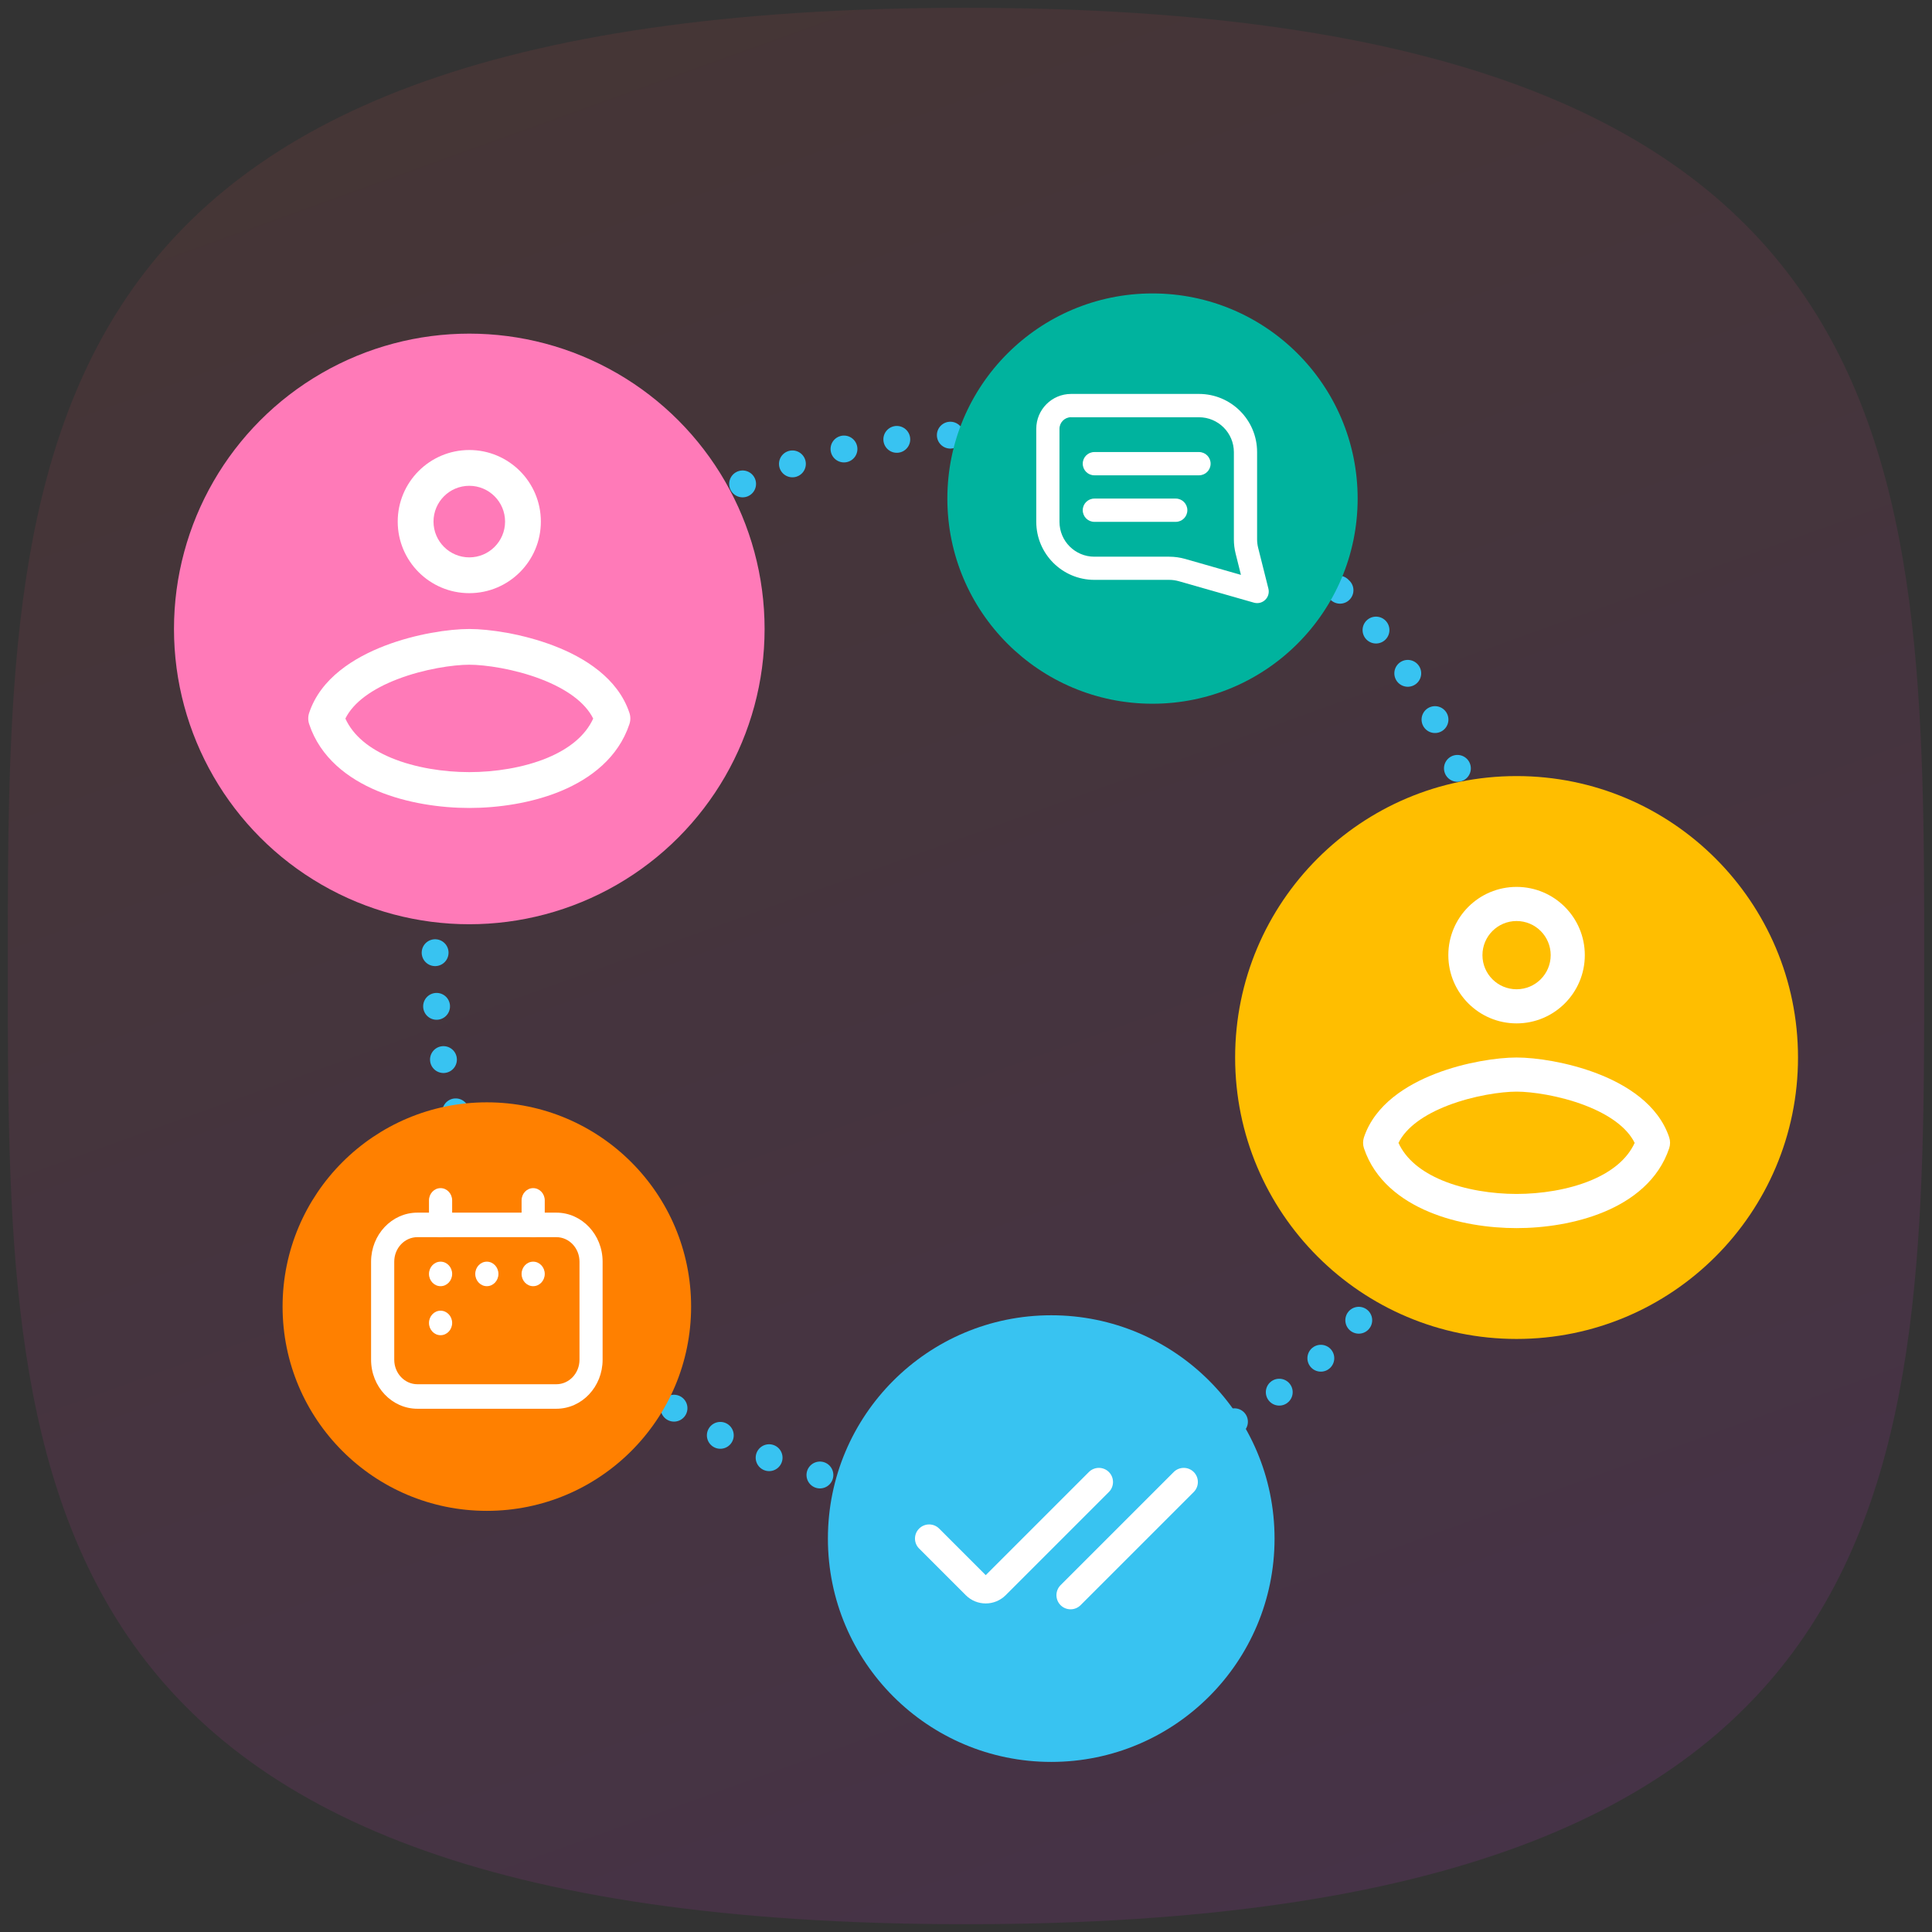 <?xml version="1.0" encoding="UTF-8"?><svg id="uuid-198994e3-83cf-43d9-a3ce-8fec8a293cda" xmlns="http://www.w3.org/2000/svg" xmlns:xlink="http://www.w3.org/1999/xlink" viewBox="0 0 372 372"><rect x="0" y="0" width="372" height="372" fill="#333333" stroke="none"/><defs><linearGradient id="uuid-62854014-a8a7-46e4-b049-0595fc366451" x1="119.58" y1="-4386.92" x2="252.42" y2="-4755.92" gradientTransform="translate(0 -4385.42) scale(1 -1)" gradientUnits="userSpaceOnUse"><stop offset="0" stop-color="#e64c4e"/><stop offset="1" stop-color="#ef33f9"/></linearGradient></defs><path d="m186,1.5c184.5,0,184.5,86.48,184.5,184.5s0,184.5-184.5,184.5S1.5,284.02,1.5,186,1.5,1.5,186,1.5Z" fill="url(#uuid-62854014-a8a7-46e4-b049-0595fc366451)" isolation="isolate" opacity=".1" stroke-width="0"/><circle cx="185.83" cy="185.83" r="102.08" transform="translate(-76.97 185.83) rotate(-45)" fill="none" stroke="#38c3f1" stroke-dasharray="0 0 0 10.34" stroke-linecap="round" stroke-miterlimit="4" stroke-width="5.17"/><circle cx="202.41" cy="296.25" r="43" fill="#38c3f1" stroke-width="0"/><circle cx="90.36" cy="121.1" r="56.86" fill="#ff7ab8" stroke-width="0"/><path d="m90.36,93.54c-3.81,0-6.89,3.09-6.89,6.89s3.09,6.89,6.89,6.89,6.89-3.09,6.89-6.89-3.09-6.89-6.89-6.89Zm-13.78,6.89c0-7.61,6.17-13.78,13.78-13.78s13.78,6.17,13.78,13.78-6.17,13.78-13.78,13.78-13.78-6.17-13.78-13.78Z" fill="#fff" fill-rule="evenodd" stroke-width="0"/><path d="m66.5,138.36c1.52,3.31,4.62,5.81,8.82,7.56,4.64,1.93,10.2,2.75,15.04,2.75s10.4-.82,15.04-2.75c4.2-1.75,7.3-4.25,8.82-7.56-1.57-3.16-5.21-5.73-10.02-7.58-5.2-2-10.81-2.79-13.84-2.79s-8.64.79-13.84,2.79c-4.81,1.85-8.46,4.42-10.02,7.58Zm7.55-14.01c6-2.31,12.45-3.24,16.31-3.24s10.31.94,16.31,3.24c5.86,2.25,12.29,6.21,14.52,12.9.24.71.24,1.47,0,2.18-2.15,6.46-7.46,10.49-13.14,12.86-5.69,2.37-12.2,3.28-17.69,3.28s-12-.91-17.69-3.28c-5.68-2.37-10.99-6.4-13.14-12.86-.24-.71-.24-1.47,0-2.18,2.23-6.69,8.66-10.64,14.52-12.9Z" fill="#fff" fill-rule="evenodd" stroke-width="0"/><circle cx="292.01" cy="203.62" r="54.19" fill="#ffbe00" stroke-width="0"/><path d="m292.01,177.34c-3.63,0-6.57,2.94-6.57,6.57s2.94,6.57,6.57,6.57,6.57-2.94,6.57-6.57-2.94-6.57-6.57-6.57Zm-13.14,6.57c0-7.26,5.88-13.14,13.14-13.14s13.14,5.88,13.14,13.14-5.89,13.14-13.14,13.14-13.14-5.88-13.14-13.14Z" fill="#fff" fill-rule="evenodd" stroke-width="0"/><path d="m269.27,220.06c1.45,3.16,4.41,5.54,8.4,7.21,4.43,1.84,9.72,2.62,14.34,2.62s9.91-.78,14.34-2.62c3.99-1.67,6.95-4.05,8.4-7.21-1.49-3.01-4.97-5.46-9.55-7.22-4.95-1.9-10.3-2.65-13.19-2.65s-8.24.75-13.19,2.65c-4.58,1.76-8.06,4.21-9.55,7.22Zm7.19-13.35c5.72-2.2,11.87-3.09,15.55-3.09s9.83.89,15.55,3.09c5.58,2.15,11.71,5.92,13.84,12.29.22.67.22,1.4,0,2.08-2.06,6.16-7.11,10-12.53,12.26-5.42,2.26-11.62,3.13-16.86,3.13s-11.44-.86-16.86-3.13c-5.42-2.26-10.47-6.1-12.53-12.26-.22-.67-.22-1.4,0-2.08,2.13-6.37,8.26-10.14,13.84-12.29Z" fill="#fff" fill-rule="evenodd" stroke-width="0"/><path d="m213.51,283.43c1.06,1.06,1.06,2.79,0,3.85l-19.86,19.86c-2.13,2.13-5.58,2.13-7.7,0l-8.97-8.97c-1.07-1.06-1.07-2.79,0-3.85,1.06-1.06,2.79-1.06,3.85,0l8.97,8.97,19.86-19.86c1.06-1.06,2.79-1.06,3.85,0Z" fill="#fff" fill-rule="evenodd" stroke-width="0"/><path d="m229.85,283.43c1.06,1.06,1.06,2.79,0,3.85l-21.79,21.79c-1.06,1.06-2.79,1.06-3.85,0-1.06-1.06-1.06-2.79,0-3.85l21.79-21.79c1.06-1.06,2.79-1.06,3.85,0Z" fill="#fff" fill-rule="evenodd" stroke-width="0"/><circle cx="221.91" cy="96" r="39.5" fill="#00b39e" stroke-width="0"/><path d="m199.53,82.57c0-3.71,3-6.72,6.71-6.72h24.62c6.18,0,11.19,5.01,11.19,11.19v16.8c0,.55.07,1.1.2,1.63l1.98,7.88c.19.78-.04,1.6-.62,2.15-.57.56-1.4.76-2.17.54l-14.46-4.13c-.6-.17-1.22-.26-1.85-.26h-14.41c-6.18,0-11.19-5.01-11.19-11.19v-17.91Zm6.71-2.24c-1.23,0-2.24,1-2.24,2.24v17.91c0,3.71,3.01,6.71,6.72,6.71h14.41c1.04,0,2.08.15,3.08.43l10.73,3.07-1.03-4.12c-.22-.89-.33-1.8-.33-2.71v-16.8c0-3.71-3.01-6.72-6.72-6.72h-24.62Z" fill="#fff" fill-rule="evenodd" stroke-width="0"/><path d="m208.48,89.28c0-1.24,1-2.24,2.24-2.24h20.14c1.24,0,2.24,1,2.24,2.24s-1,2.24-2.24,2.24h-20.14c-1.24,0-2.24-1-2.24-2.24Z" fill="#fff" fill-rule="evenodd" stroke-width="0"/><path d="m208.48,98.24c0-1.24,1-2.24,2.24-2.24h15.67c1.23,0,2.23,1,2.23,2.24s-1,2.24-2.23,2.24h-15.67c-1.24,0-2.24-1-2.24-2.24Z" fill="#fff" fill-rule="evenodd" stroke-width="0"/><circle cx="93.74" cy="251.58" r="39.33" fill="#ff8000" stroke-width="0"/><path d="m71.45,242.93c0-5.21,3.99-9.44,8.92-9.44h26.75c4.92,0,8.91,4.23,8.91,9.44v18.88c0,5.21-3.99,9.44-8.91,9.44h-26.75c-4.92,0-8.92-4.23-8.92-9.44v-18.88Zm8.92-4.72c-2.46,0-4.46,2.11-4.46,4.72v18.88c0,2.61,2,4.72,4.46,4.72h26.75c2.46,0,4.46-2.11,4.46-4.72v-18.88c0-2.61-2-4.72-4.46-4.72h-26.75Z" fill="#fff" fill-rule="evenodd" stroke-width="0"/><path d="m84.83,228.77c1.23,0,2.23,1.06,2.23,2.36v4.72c0,1.3-1,2.36-2.23,2.36s-2.23-1.06-2.23-2.36v-4.72c0-1.3,1-2.36,2.23-2.36Z" fill="#fff" fill-rule="evenodd" stroke-width="0"/><path d="m102.66,228.77c1.23,0,2.23,1.06,2.23,2.36v4.72c0,1.3-1,2.36-2.23,2.36s-2.23-1.06-2.23-2.36v-4.72c0-1.3,1-2.36,2.23-2.36Z" fill="#fff" fill-rule="evenodd" stroke-width="0"/><path d="m87.06,245.29c0,1.3-1,2.36-2.23,2.36s-2.23-1.06-2.23-2.36,1-2.36,2.23-2.36,2.23,1.06,2.23,2.36Z" fill="#fff" stroke-width="0"/><path d="m95.97,245.29c0,1.3-1,2.36-2.23,2.36s-2.23-1.06-2.23-2.36,1-2.36,2.23-2.36,2.23,1.06,2.23,2.36Z" fill="#fff" stroke-width="0"/><path d="m104.89,245.29c0,1.3-1,2.36-2.23,2.36s-2.23-1.06-2.23-2.36,1-2.36,2.23-2.36,2.23,1.06,2.23,2.36Z" fill="#fff" stroke-width="0"/><path d="m87.06,254.73c0,1.3-1,2.36-2.23,2.36s-2.23-1.06-2.23-2.36,1-2.36,2.23-2.36,2.23,1.06,2.23,2.36Z" fill="#fff" stroke-width="0"/></svg>